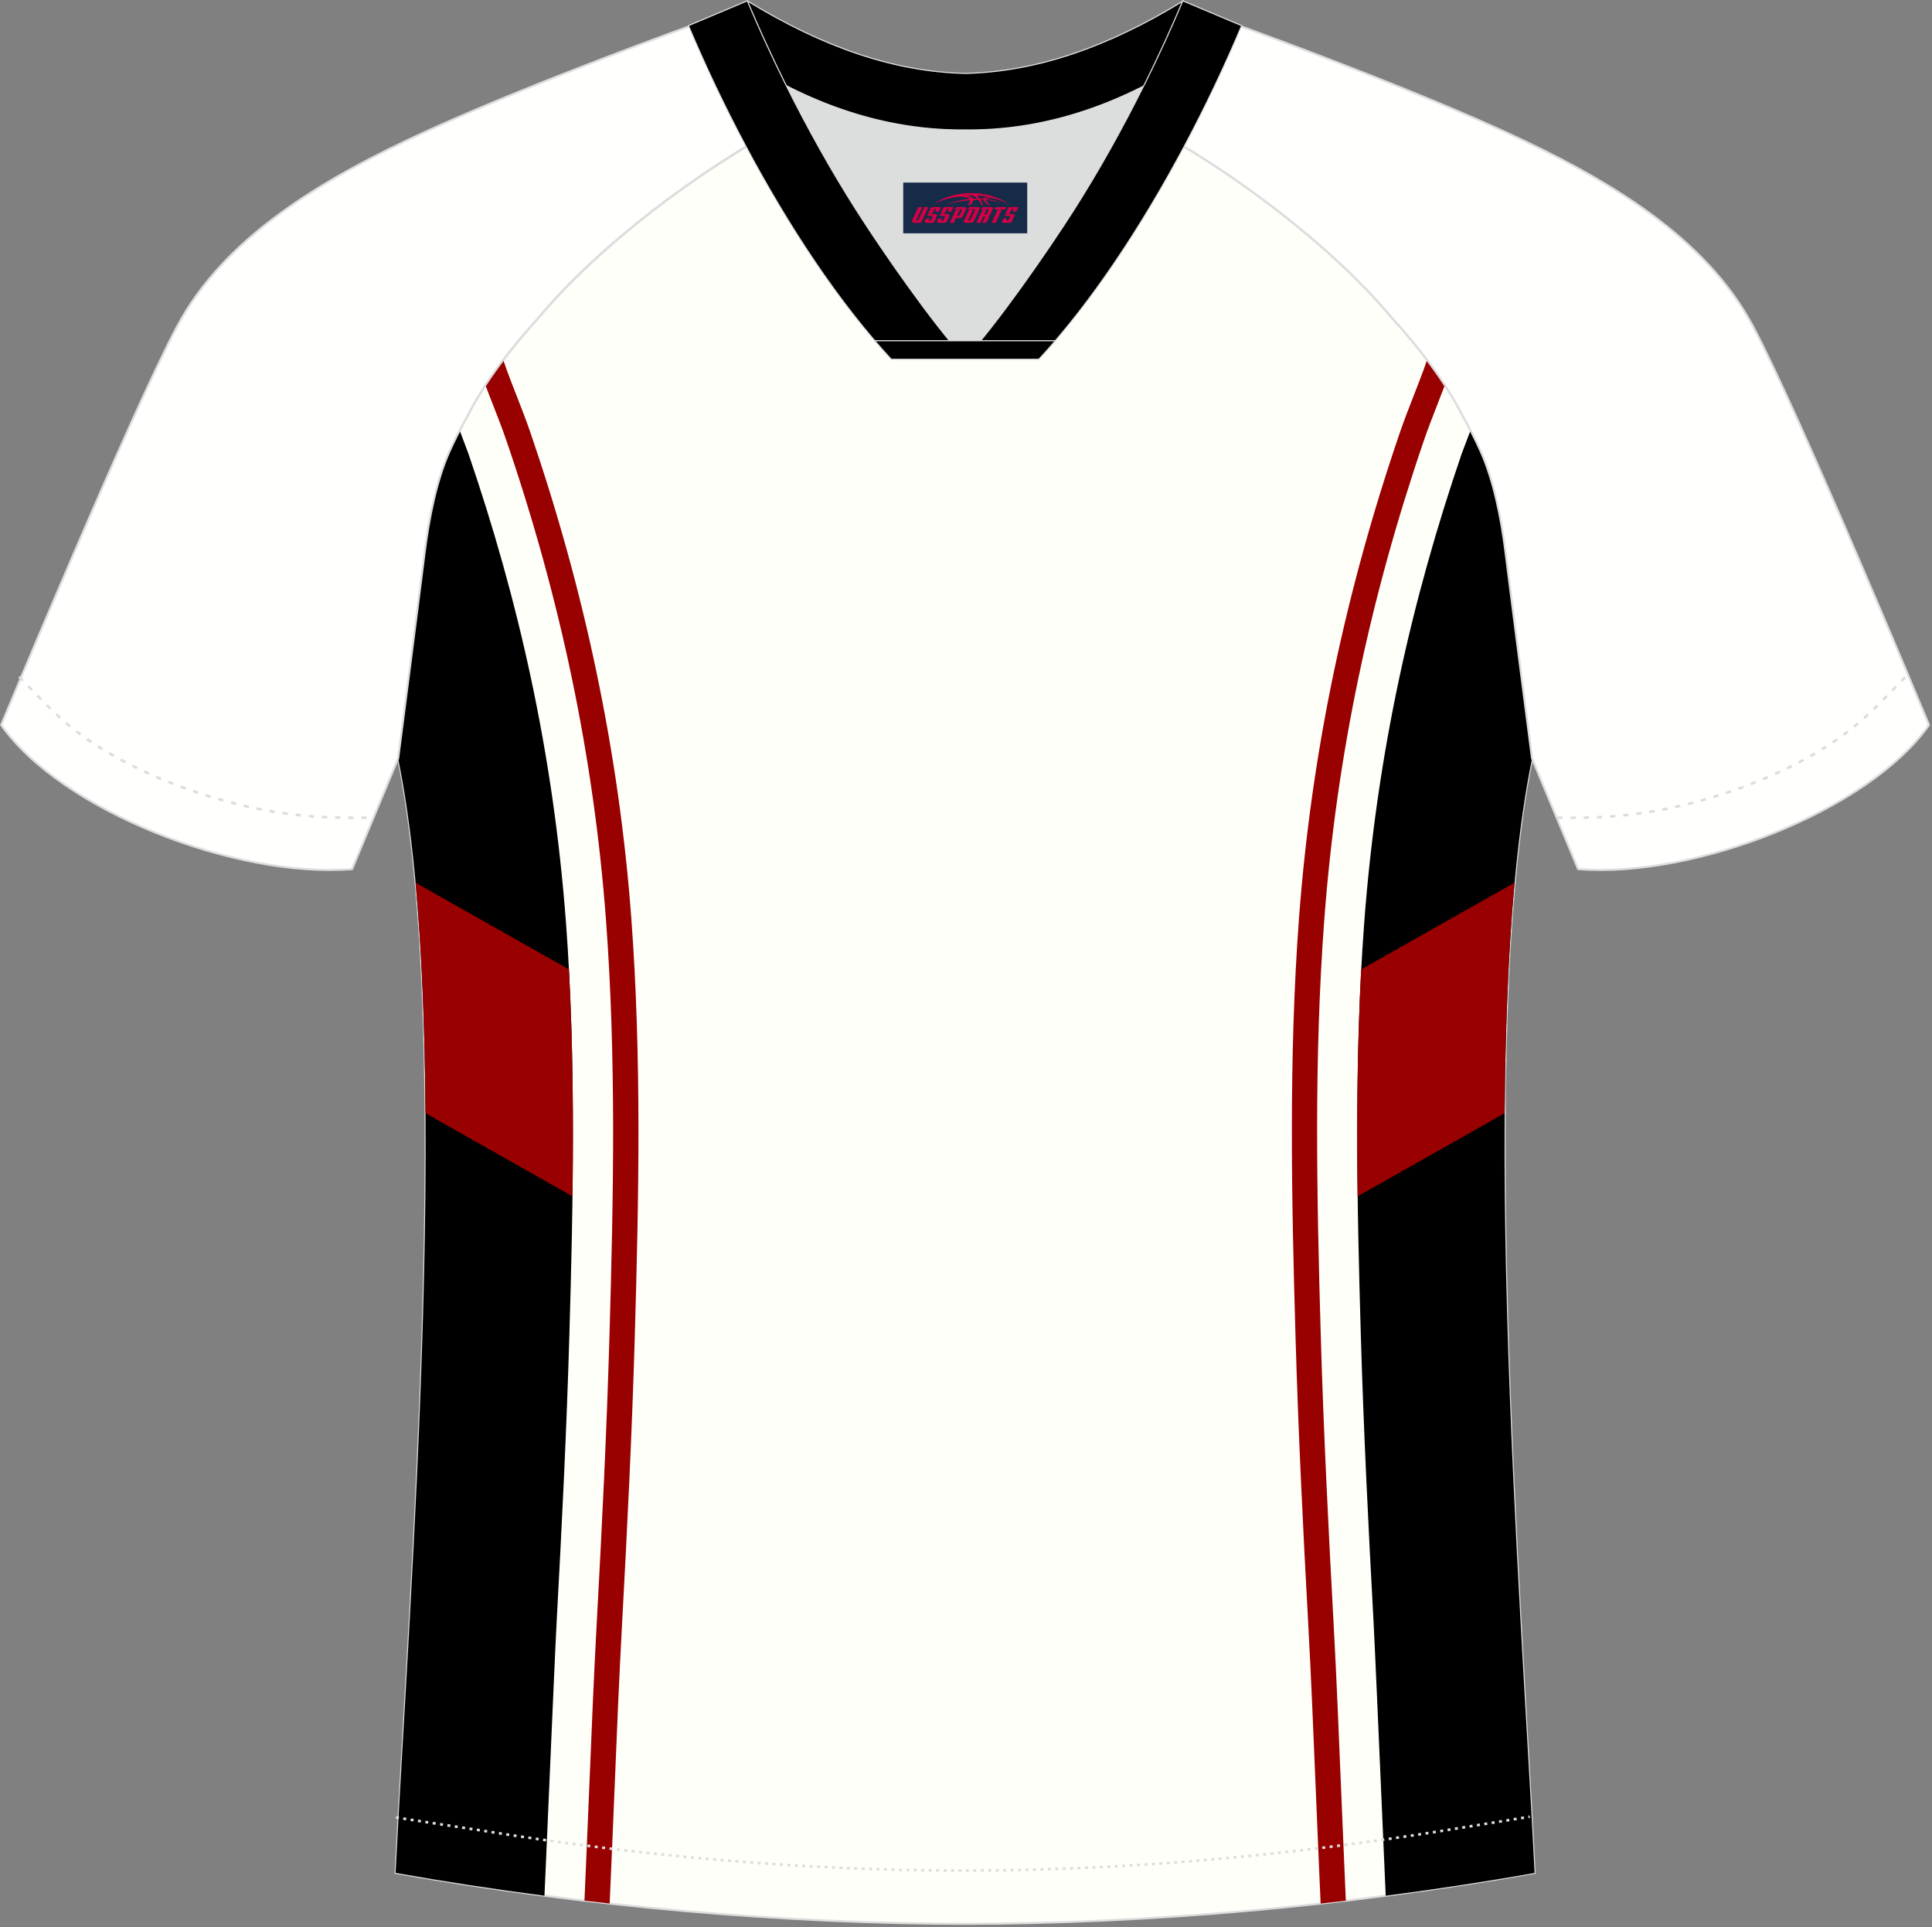 <?xml version="1.0" encoding="utf-8"?>
<!-- Generator: Adobe Illustrator 22.0.0, SVG Export Plug-In . SVG Version: 6.00 Build 0)  -->
<svg xmlns="http://www.w3.org/2000/svg" xmlns:xlink="http://www.w3.org/1999/xlink" version="1.1" id="图层_1" x="0px" y="0px" width="374px" height="373px" viewBox="0 0 374 373" enable-background="new 0 0 374 373" xml:space="preserve">
<rect x="0" y="0" width="374" height="373" fill="#808080" stroke="none"/>
<g>
	<path fill="#FFFFFA" stroke="#DCDDDD" stroke-width="0.4" stroke-miterlimit="22.926" d="M291.47,107.11   c1.27,10.18,4.85,37.71,5.11,39.69c-10.86,52.55-2.19,162.18,0.49,215.68c-36.81,6.53-75.42,9.83-110.24,9.86   c-34.82-0.03-73.43-3.33-110.24-9.86c2.68-53.5,11.35-163.13,0.49-215.68c0.26-1.98,3.83-29.51,5.11-39.69   c0.85-6.78,2.31-14.06,4.84-19.68c1.01-2.25,2.15-4.48,3.4-6.7c3.26-6.52,8.77-13.67,13.7-19.02   c11.2-13.44,29.03-27.03,44.74-35.86c0.96-0.54-1.02-15.4-0.07-15.91c3.94,3.32,25.19,3.25,30.33,6.12l-2.65,0.68   c6.1,2.82,12.98,4.24,19.71,4.25c6.74-0.02-2.73-1.43,3.36-4.26l5.7-2.51c5.14-2.86,16.2-2.27,20.14-5.58   c0.73,0.39-1.96,16.43-1.22,16.84c15.87,8.82,34.04,22.6,45.4,36.23c4.92,5.36,10.44,12.5,13.7,19.02c1.25,2.22,2.39,4.46,3.4,6.7   C289.16,93.06,290.62,100.34,291.47,107.11z"/>
	<path fill="#990000" d="M97.44,69.71l0.72,2.08h0.01c0.6,1.64,1.22,3.24,1.85,4.83c0.91,2.33,1.82,4.67,2.64,7.04   c5.24,15.3,9.53,30.73,12.8,46.39c3.28,15.67,5.55,31.53,6.75,47.67c1,13.41,1.37,26.97,1.38,40.56   c0.02,13.54-0.32,27.04-0.71,40.48c-0.27,9.39-0.64,18.71-1.06,27.98c-0.43,9.4-0.92,18.7-1.42,27.94   c-0.56,10.34-0.99,20.58-1.4,30.8c-0.18,4.37-0.36,8.75-0.54,12.86l-0.44,10.07c-1.63-0.18-3.26-0.36-4.88-0.56l0.42-9.73   c0.19-4.45,0.36-8.64,0.54-12.84c0.42-10.34,0.85-20.69,1.4-30.86c0.51-9.36,1-18.69,1.42-27.9c0.43-9.35,0.79-18.66,1.06-27.9   c0.39-13.43,0.72-26.92,0.71-40.34c-0.02-13.37-0.38-26.78-1.38-40.2c-1.19-15.96-3.43-31.61-6.65-47.04   c-3.23-15.44-7.46-30.68-12.65-45.82c-0.77-2.26-1.67-4.55-2.56-6.83c-0.5-1.27-1-2.55-1.46-3.79   C95.06,72.96,96.23,71.31,97.44,69.71z"/>
	<path fill="#000001" d="M109.57,178.66c-2.47-33.05-9.26-62.76-18.91-90.91c-0.06-0.17-0.8-2.14-1.66-4.41   c-0.71,1.36-1.37,2.72-1.98,4.09c-2.53,5.62-3.99,12.9-4.84,19.68c-1.27,10.18-4.85,37.71-5.11,39.69   c10.86,52.55,2.19,162.18-0.49,215.68c9.52,1.69,19.16,3.16,28.82,4.42l0.4-9.11c0.96-22.14,1.76-40.38,1.95-43.8   c1.01-18.51,1.93-37.03,2.47-55.6C110.93,233.83,111.57,205.41,109.57,178.66z"/>
	<path fill="#990001" d="M82.37,215.45l28.45,16.09c0.19-14.37,0.1-29.3-0.69-43.92l-29.69-16.79   C81.69,184.28,82.26,199.47,82.37,215.45z"/>
	<path fill="#990000" d="M279.67,74.61c-0.47,1.25-0.97,2.52-1.46,3.79c-0.89,2.28-1.79,4.57-2.56,6.83   c-5.19,15.14-9.42,30.38-12.65,45.82c-3.23,15.43-5.46,31.08-6.65,47.04c-1,13.42-1.37,26.83-1.38,40.2   c-0.01,13.43,0.32,26.91,0.71,40.34c0.27,9.24,0.64,18.55,1.07,27.9c0.42,9.22,0.91,18.54,1.42,27.9   c0.55,10.17,0.98,20.52,1.4,30.86c0.17,4.2,0.35,8.4,0.54,12.84l0.42,9.73c-1.63,0.19-3.25,0.38-4.88,0.56l-0.44-10.07   c-0.18-4.11-0.36-8.49-0.54-12.86c-0.42-10.23-0.84-20.46-1.4-30.81c-0.51-9.25-0.99-18.54-1.42-27.94   c-0.42-9.27-0.79-18.59-1.06-27.98c-0.39-13.44-0.72-26.94-0.71-40.48c0.02-13.6,0.38-27.15,1.38-40.56   c1.21-16.14,3.47-32.01,6.75-47.67c3.28-15.66,7.56-31.09,12.8-46.39c0.81-2.37,1.73-4.71,2.64-7.04c0.62-1.59,1.24-3.18,1.85-4.83   h0.01l0.72-2.08C277.42,71.31,278.59,72.95,279.67,74.61z"/>
	<path fill="#000001" d="M264.08,178.66c2.47-33.05,9.26-62.76,18.9-90.91c0.06-0.17,0.8-2.14,1.67-4.41   c0.71,1.36,1.37,2.73,1.98,4.1c2.52,5.62,3.99,12.9,4.84,19.68c1.27,10.18,4.85,37.71,5.11,39.69   c-10.86,52.55-2.19,162.18,0.49,215.68c-9.52,1.69-19.16,3.16-28.82,4.41l-0.4-9.11c-0.96-22.14-1.76-40.37-1.95-43.8   c-1.01-18.51-1.93-37.03-2.47-55.6C262.71,233.83,262.08,205.41,264.08,178.66z"/>
	<path fill="#990001" d="M291.27,215.45l-28.46,16.09c-0.19-14.37-0.09-29.3,0.69-43.92l29.69-16.79   C291.96,184.28,291.39,199.47,291.27,215.45z"/>
	<path fill="#FFFFFE" stroke="#DCDDDD" stroke-width="0.4" stroke-miterlimit="22.926" d="M221.93,24.17   c7.07-5.95,12.46-12.55,16.99-19.55c0,0,30.63,10.99,51.78,20.61c21.14,9.61,39.53,20.88,48.61,37.85s34.11,77.23,34.11,77.23   c-11.56,16.47-45.26,29.73-67.93,27.89l-8.91-21.4c0,0-3.8-29.24-5.12-39.81c-0.85-6.78-2.31-14.06-4.84-19.68   c-1.01-2.25-2.15-4.48-3.4-6.7c-3.26-6.52-8.77-13.67-13.69-19.02C257.64,47.34,238.28,32.91,221.93,24.17z"/>
	<path fill="#FFFFFE" stroke="#DCDDDD" stroke-width="0.4" stroke-miterlimit="22.926" d="M151.72,24.17   c-7.08-5.95-12.46-12.55-16.99-19.55c0,0-30.63,10.99-51.78,20.61C61.8,34.84,43.42,46.11,34.34,63.08S0.23,140.31,0.23,140.31   c11.56,16.47,45.26,29.73,67.93,27.89l8.91-21.4c0,0,3.8-29.24,5.12-39.81c0.85-6.78,2.31-14.06,4.84-19.68   c1.01-2.25,2.15-4.48,3.4-6.7c3.26-6.52,8.77-13.67,13.7-19.02C116.01,47.34,135.36,32.91,151.72,24.17z"/>
	<path fill="none" stroke="#DCDDDD" stroke-width="0.507" stroke-miterlimit="22.926" stroke-dasharray="1.02,1.531" d="   M3.71,130.98c2.92,3.02,6.08,6.41,9.27,9.1c10.32,8.74,27.36,15.21,41.61,17.27c5.61,0.81,10.34,0.99,16.71,0.91"/>
	<path fill="none" stroke="#DCDDDD" stroke-width="0.507" stroke-miterlimit="22.926" stroke-dasharray="0.576,0.865" d="   M76.64,351.75c1.31,0.22,15.14,2.31,16.45,2.51c30.89,4.95,61.95,7.77,93.3,7.77c30.85,0,61.41-2.73,91.81-7.53   c1.81-0.28,16.13-2.59,17.93-2.89"/>
	<path fill="none" stroke="#DCDDDD" stroke-width="0.507" stroke-miterlimit="22.926" stroke-dasharray="1.02,1.531" d="   M368.79,131.06c-2.9,3-6.03,6.35-9.19,9.02c-10.31,8.74-27.36,15.21-41.61,17.27c-5.61,0.81-10.34,0.99-16.71,0.91"/>
	<path stroke="#DCDDDD" stroke-width="0.216" stroke-miterlimit="22.926" d="M145.36,12.73c13.69,8.44,27.53,12.57,41.51,12.42   c13.98,0.15,27.82-3.98,41.51-12.42c1.75-6.97,0.69-12.56,0.69-12.56c-14.63,8.96-28.43,13.72-42.2,14.04   c-13.77-0.31-27.57-5.07-42.2-14.04C144.67,0.16,143.6,5.76,145.36,12.73z"/>
	<path fill="#DCDDDD" d="M218.04,18.27c-10.31,4.7-20.7,6.99-31.17,6.88c-10.47,0.11-20.86-2.18-31.17-6.88   c-1.16-0.53-2.32-1.09-3.48-1.68c4.1,8.24,8.69,16.46,13.6,24.17c4.88,7.67,14.79,21.97,21.04,28.72l-0.04,0.06   c6.25-6.75,16.16-21.05,21.04-28.72c4.91-7.71,9.5-15.93,13.6-24.17l0.02-0.04C220.34,17.19,219.19,17.75,218.04,18.27z"/>
	<path stroke="#DCDDDD" stroke-width="0.216" stroke-miterlimit="22.926" d="M152.04,16.24c-2.68-5.4-5.15-10.81-7.37-16.08   l-11.4,4.8c3.2,7.6,6.93,15.5,11.06,23.25c8.22,15.44,18,30.33,28.21,41.32h14.28l0.04-0.06c-6.25-6.75-16.16-21.05-21.04-28.72   c-4.91-7.71-9.5-15.93-13.6-24.17C152.16,16.47,152.1,16.36,152.04,16.24z"/>
	<path stroke="#DCDDDD" stroke-width="0.216" stroke-miterlimit="22.926" d="M221.6,16.24c2.68-5.4,5.16-10.81,7.37-16.08   l11.4,4.8c-3.2,7.6-6.93,15.5-11.06,23.25c-8.22,15.44-18,30.33-28.21,41.32h-14.29l-0.04-0.06c6.25-6.75,16.15-21.05,21.04-28.72   c4.91-7.71,9.5-15.93,13.6-24.17C221.49,16.47,221.54,16.36,221.6,16.24z"/>
	<path stroke="#DCDDDD" stroke-width="0.216" stroke-miterlimit="22.926" d="M186.82,69.54h14.28c1.08-1.16,2.15-2.36,3.21-3.6   h-14.38h-0.09h-6.05h-14.47c1.07,1.24,2.14,2.44,3.21,3.6H186.82z"/>
	
</g>
<g id="tag_logo">
	<rect y="35.34" fill="#162B48" width="24" height="9.818" x="174.85"/>
	<g>
		<path fill="#D30044" d="M190.81,38.53l0.005-0.011c0.131-0.311,1.085-0.262,2.351,0.071c0.715,0.24,1.44,0.54,2.193,0.9    c-0.218-0.147-0.447-0.289-0.682-0.42l0.011,0.005l-0.011-0.005c-1.478-0.845-3.218-1.418-5.1-1.62    c-1.282-0.115-1.658-0.082-2.411-0.055c-2.449,0.142-4.68,0.905-6.458,2.095c1.26-0.638,2.722-1.075,4.195-1.336    c1.467-0.18,2.476-0.033,2.771,0.344c-1.691,0.175-3.469,0.633-4.555,1.075c1.156-0.338,2.967-0.665,4.647-0.813    c0.016,0.251-0.115,0.567-0.415,0.96h0.475c0.376-0.382,0.584-0.725,0.595-1.004c0.333-0.022,0.66-0.033,0.971-0.033    C189.64,38.97,189.85,39.32,190.05,39.71h0.262c-0.125-0.344-0.295-0.687-0.518-1.036c0.207,0,0.393,0.005,0.567,0.011    c0.104,0.267,0.496,0.66,1.058,1.025h0.245c-0.442-0.365-0.753-0.753-0.835-1.004c1.047,0.065,1.696,0.224,2.885,0.513    C192.63,38.79,191.89,38.62,190.81,38.53z M188.37,38.44c-0.164-0.295-0.655-0.485-1.402-0.551    c0.464-0.033,0.922-0.055,1.364-0.055c0.311,0.147,0.589,0.344,0.84,0.589C188.91,38.42,188.64,38.43,188.37,38.44z M190.35,38.49c-0.224-0.016-0.458-0.027-0.715-0.044c-0.147-0.202-0.311-0.398-0.502-0.6c0.082,0,0.164,0.005,0.24,0.011    c0.72,0.033,1.429,0.125,2.138,0.273C190.84,38.09,190.46,38.25,190.35,38.49z"/>
		<path fill="#D30044" d="M177.77,40.07L176.6,42.62C176.42,42.99,176.69,43.13,177.17,43.13l0.873,0.005    c0.115,0,0.251-0.049,0.327-0.175l1.342-2.891H178.93L177.71,42.7H177.54c-0.147,0-0.185-0.033-0.147-0.125l1.156-2.504H177.77L177.77,40.07z M179.63,41.42h1.271c0.36,0,0.584,0.125,0.442,0.425L180.87,42.88C180.77,43.1,180.5,43.13,180.27,43.13H179.35c-0.267,0-0.442-0.136-0.349-0.333l0.235-0.513h0.742L179.8,42.66C179.78,42.71,179.82,42.72,179.88,42.72h0.18    c0.082,0,0.125-0.016,0.147-0.071l0.376-0.813c0.011-0.022,0.011-0.044-0.055-0.044H179.46L179.63,41.42L179.63,41.42z M180.45,41.35h-0.78l0.475-1.025c0.098-0.218,0.338-0.256,0.578-0.256H182.17L181.78,40.91L181,41.03l0.262-0.562H180.97c-0.082,0-0.12,0.016-0.147,0.071L180.45,41.35L180.45,41.35z M182.04,41.42L181.87,41.79h1.069c0.06,0,0.06,0.016,0.049,0.044    L182.61,42.65C182.59,42.7,182.55,42.72,182.47,42.72H182.29c-0.055,0-0.104-0.011-0.082-0.06l0.175-0.376H181.64L181.41,42.8C181.31,42.99,181.49,43.13,181.76,43.13h0.916c0.24,0,0.502-0.033,0.605-0.251l0.475-1.031c0.142-0.3-0.082-0.425-0.442-0.425H182.04L182.04,41.42z M182.85,41.35l0.371-0.818c0.022-0.055,0.06-0.071,0.147-0.071h0.295L183.4,41.02l0.791-0.115l0.387-0.845H183.13c-0.24,0-0.48,0.038-0.578,0.256L182.08,41.35L182.85,41.35L182.85,41.35z M185.25,41.81h0.278c0.087,0,0.153-0.022,0.202-0.115    l0.496-1.075c0.033-0.076-0.011-0.12-0.125-0.12H184.7l0.431-0.431h1.522c0.355,0,0.485,0.153,0.393,0.355l-0.676,1.445    c-0.06,0.125-0.175,0.333-0.644,0.327l-0.649-0.005L184.64,43.13H183.86l1.178-2.558h0.785L185.25,41.81L185.25,41.81z     M187.84,42.62c-0.022,0.049-0.06,0.076-0.142,0.076h-0.191c-0.082,0-0.109-0.027-0.082-0.076l0.944-2.051h-0.785l-0.987,2.138    c-0.125,0.273,0.115,0.415,0.453,0.415h0.72c0.327,0,0.649-0.071,0.769-0.322l1.085-2.384c0.093-0.202-0.06-0.355-0.415-0.355    h-1.533l-0.431,0.431h1.38c0.115,0,0.164,0.033,0.131,0.104L187.84,42.62L187.84,42.62z M190.56,41.49h0.278    c0.087,0,0.158-0.022,0.202-0.115l0.344-0.753c0.033-0.076-0.011-0.12-0.125-0.12h-1.402l0.425-0.431h1.527    c0.355,0,0.485,0.153,0.393,0.355l-0.529,1.124c-0.044,0.093-0.147,0.18-0.393,0.18c0.224,0.011,0.256,0.158,0.175,0.327    l-0.496,1.075h-0.785l0.54-1.167c0.022-0.055-0.005-0.087-0.104-0.087h-0.235L189.79,43.13h-0.785l1.178-2.558h0.785L190.56,41.49L190.56,41.49z M193.13,40.58L191.95,43.13h0.785l1.184-2.558H193.13L193.13,40.58z M194.64,40.51l0.202-0.431h-2.1l-0.295,0.431    H194.64L194.64,40.51z M194.62,41.42h1.271c0.36,0,0.584,0.125,0.442,0.425l-0.475,1.031c-0.104,0.218-0.371,0.251-0.605,0.251    h-0.916c-0.267,0-0.442-0.136-0.349-0.333l0.235-0.513h0.742L194.79,42.66c-0.022,0.049,0.022,0.06,0.082,0.06h0.18    c0.082,0,0.125-0.016,0.147-0.071l0.376-0.813c0.011-0.022,0.011-0.044-0.049-0.044h-1.069L194.62,41.42L194.62,41.42z     M195.43,41.35H194.65l0.475-1.025c0.098-0.218,0.338-0.256,0.578-0.256h1.451l-0.387,0.845l-0.791,0.115l0.262-0.562h-0.295    c-0.082,0-0.12,0.016-0.147,0.071L195.43,41.35z"/>
	</g>
</g>
</svg>